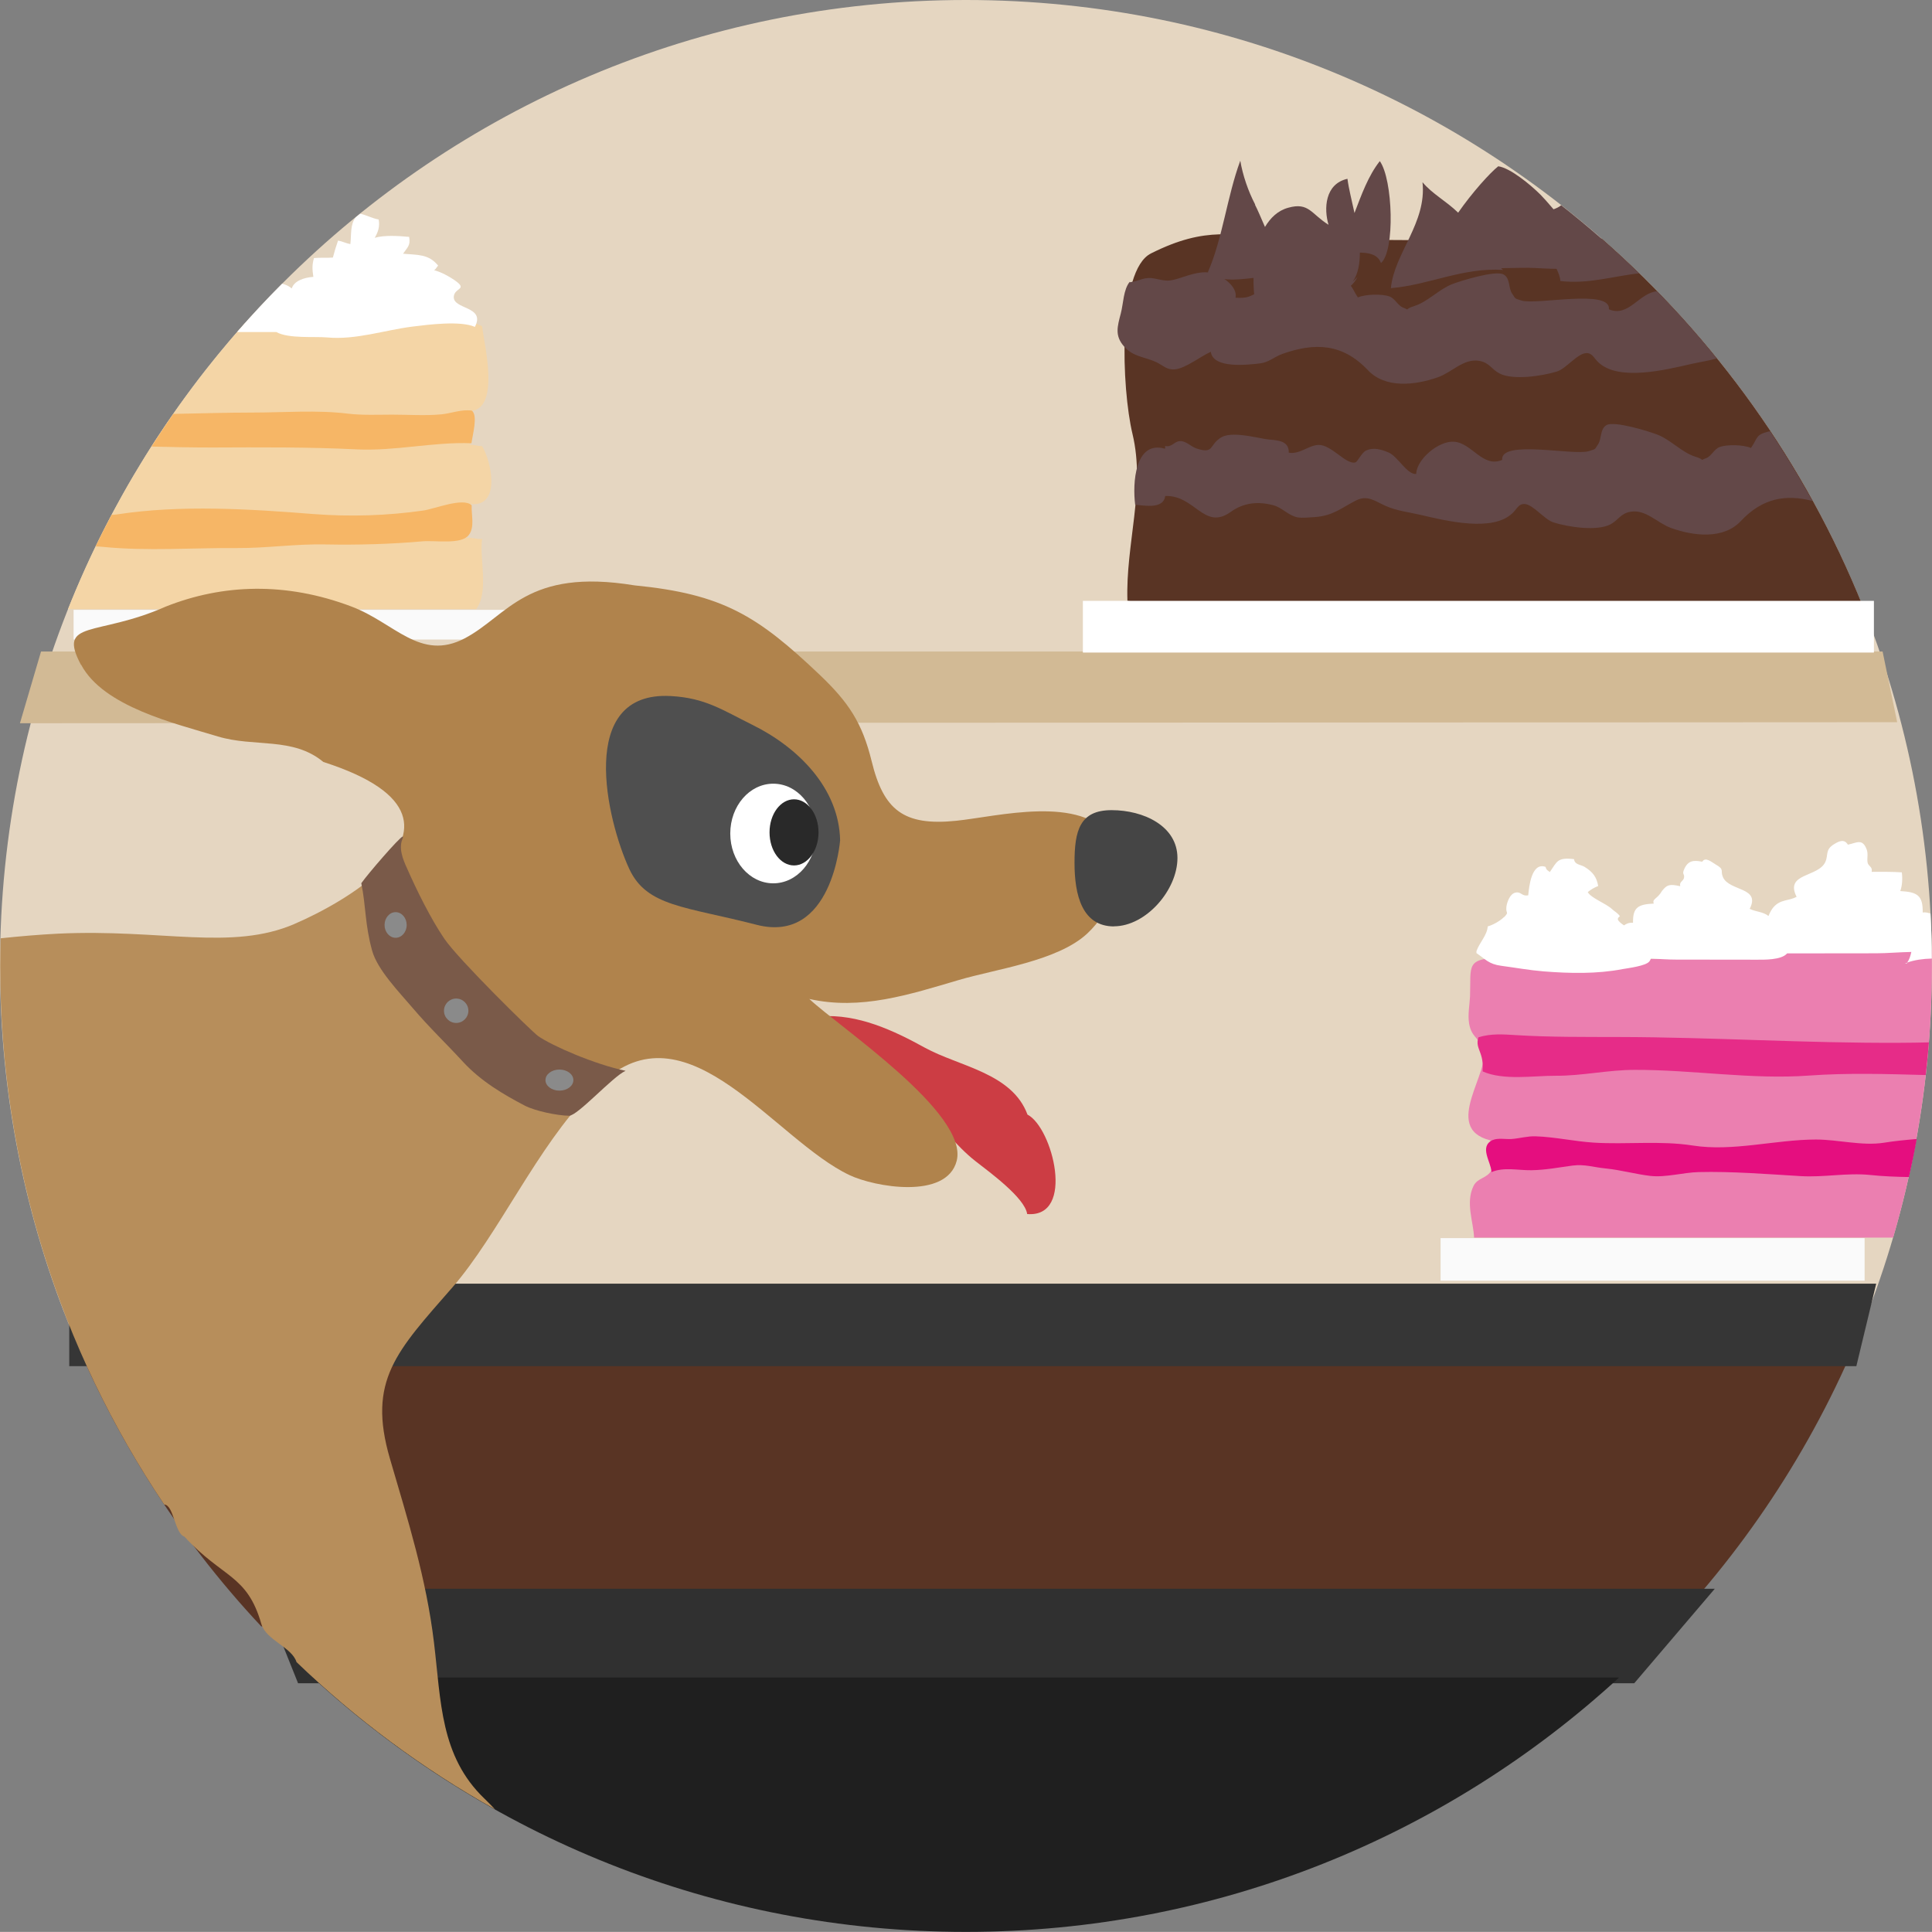 <?xml version="1.0" encoding="UTF-8"?>
<svg xmlns="http://www.w3.org/2000/svg" id="Layer_1" viewBox="0 0 186.94 186.93">
  <rect x="0" y="0" width="186.94" height="186.93" fill="#808080" stroke="none"/>
  <defs>
    <style>.cls-1{fill:#f4d5a6;}.cls-1,.cls-2,.cls-3,.cls-4,.cls-5,.cls-6,.cls-7,.cls-8,.cls-9,.cls-10,.cls-11,.cls-12,.cls-13,.cls-14,.cls-15,.cls-16,.cls-17,.cls-18,.cls-19,.cls-20,.cls-21,.cls-22{stroke-width:0px;}.cls-2{fill:#7a5a49;}.cls-3{fill:#4f4f4f;}.cls-4{fill:#292929;}.cls-5{fill:#634848;}.cls-6{fill:#593424;}.cls-7{fill:#363636;}.cls-8{fill:#454545;}.cls-9{fill:#1f1f1f;}.cls-10{fill:#d2ba95;}.cls-11{fill:#cc3d44;}.cls-12{fill:#e50e7f;}.cls-13{fill:#b0834c;}.cls-14{fill:#8a8a8a;}.cls-15{fill:#b78e5b;}.cls-16{fill:#303030;}.cls-17{fill:#fff;}.cls-18{fill:#e62c88;}.cls-19{fill:#e5d6c1;}.cls-20{fill:#fafafa;}.cls-21{fill:#f6b666;}.cls-22{fill:#eb7fb0;}</style>
  </defs>
  <path class="cls-6" d="m6.18,126.92c4.38,11.39,10.91,21.71,19.1,30.45h136.38c8.2-8.74,14.74-19.06,19.1-30.45H6.18Z"></path>
  <path class="cls-19" d="m93.46,0h0C41.84,0,0,41.84,0,93.46c0,12.57,2.49,24.56,6.99,35.51h172.95c4.5-10.95,6.99-22.94,6.99-35.51C186.94,41.85,145.1,0,93.47,0h-.01,0Z"></path>
  <path class="cls-11" d="m78.61,98.33c2.68,3.96,7,5.73,10.66,8.93,1.87,1.64,3.16,3.55,5.1,5.08,1.31,1.03,4.79,3.54,5.02,5.13,4.7.39,2.45-8.39.03-9.62-1.49-4.04-6.64-4.66-9.94-6.48-3.03-1.67-6.46-3.28-10.1-3.03"></path>
  <polygon class="cls-7" points="179.62 132.19 6.7 132.19 6.7 124.21 181.54 124.21 179.62 132.19"></polygon>
  <path class="cls-22" d="m143.48,101.38h0c.95,2.17-4.1,7.76.72,8.96,0,.48.14.63-.16,1.06-.03.21.3,1.79.26,1.85-.41.78-1.33.7-1.72,1.5-.8,1.63,0,3.49.05,5h40.55c2.43-8.34,3.75-17.16,3.75-26.28,0-.52-.02-1.03-.02-1.55-4.05.09-8.17.34-12.12-.04-5.55-.53-11.59,1.35-17.28.81-2.04-.19-3.95-.39-6.06-.4-1.89-.01-4.13.59-5.91.37-3.79.06-3.19.67-3.3,3.76-.04.82-.23,1.77-.09,2.61.22,1.29.88,1.34,1.32,2.35h.01Z"></path>
  <polygon class="cls-10" points="183.57 69.88 1.93 69.98 3.97 63.04 182.16 63.04 183.57 69.88"></polygon>
  <path class="cls-6" d="m180.22,58.59c-5.54-13.76-14.25-25.89-25.23-35.5-1.55.02-3.07.04-4.55.06-8.17.12-18.18.16-26.32-.14-4.82-.18-7.3-1.22-12.75,1.51-3.28,1.64-2.85,13.04-1.79,17.47,1.28,5.36-.68,10.64-.49,16.15l3.63.46h67.5Z"></path>
  <path class="cls-1" d="m23.73,31.24h0c-7.23,8.09-13.07,17.46-17.15,27.7h39.49c1.27-1.65.3-4.93.58-6.8-.42.08-1.14-.18-1.56-.11-.25-1.05.5-2.14.42-3.26,3.03.33,2.02-4.21,1.13-5.61-.33.03-.8-.15-1.13-.12-.14-1.05-.11-2.2,0-3.25,2.92-.25,1.35-6.44,1.13-8.23-4.06-1.99-10.16-.09-14.57-.07-2.82.01-5.57-.12-8.34-.24h0Z"></path>
  <path class="cls-21" d="m10.79,49.84h0c-.53,1.01-1.05,2.02-1.54,3.03.25,0,.51.03.76.05,4.24.42,8.63.08,12.9.11,2.91.02,5.73-.42,8.65-.35,3,.06,6.31-.03,9.3-.3,1.29-.11,3.78.34,4.5-.61.6-.78.23-1.97.28-2.88-.84-.79-3.6.36-4.69.51-3.5.5-7.06.61-10.61.34-6.16-.49-12.86-.91-18.99.03-.18.02-.38.05-.56.05h-.01Z"></path>
  <path class="cls-21" d="m16.77,40.05h0c-.72,1.04-1.42,2.09-2.11,3.16,1.93.05,3.89.09,5.86.09,4.66-.02,9.32-.05,13.96.18,3.75.19,7.46-.74,11.14-.59.08-.72.66-2.7.03-3.16-1-.14-1.95.26-2.93.36-1.56.15-3.2.03-4.76.03-1.4,0-2.88.07-4.25-.09-3.06-.38-6.2-.11-9.31-.11-2.37,0-5.06.08-7.64.13h.01Z"></path>
  <rect class="cls-17" x="104.78" y="58.14" width="76.54" height="5"></rect>
  <polygon class="cls-16" points="158.13 162.87 28.84 162.87 25.18 153.73 165.92 153.73 158.13 162.87"></polygon>
  <path class="cls-9" d="m156.67,162.32H30.26c16.64,15.28,38.83,24.61,63.2,24.61s46.56-9.33,63.2-24.61h0Z"></path>
  <rect class="cls-20" x="139.39" y="119.8" width="41.03" height="4.12"></rect>
  <rect class="cls-20" x="7.12" y="59.01" width="43.18" height="2.87"></rect>
  <path class="cls-15" d="m28.5,89.4c-6.12,2.63-12.8.47-22.87.94-1.81.09-3.68.25-5.57.45-.02.89-.04,1.78-.04,2.68,0,19.3,5.85,37.22,15.87,52.11.92.02,1.02,2.81,1.95,3.1,3.73,4.06,6.06,3.63,7.45,8.46.46,1.57,2.95,2.23,3.4,3.68,5.74,5.53,12.19,10.32,19.21,14.25-.3-.32-.63-.65-1.02-1.03-4.3-4.12-4.2-9.43-4.89-15.12-.74-6.18-2.52-11.83-4.26-17.78-2.21-7.57.65-10.39,6.05-16.58,4.42-5.08,8.3-13.75,13.28-18.72-2.63-.95-5.81-2.15-7.23-2.93-2.61-1.45-7.53-6.95-9.27-9.56-1.08-1.62-2.61-6.12-3.6-9.31-2.28,2.29-5.89,4.25-8.47,5.36h.01Z"></path>
  <path class="cls-13" d="m7.85,64.32c2.17,4.07,9.08,5.68,13.23,6.94,3.53,1.07,7.25.01,10.21,2.47,9.45,3.03,8.96,7,5.68,10.3,1.01,3.2,2.52,7.69,3.6,9.31,1.74,2.61,6.67,8.11,9.27,9.56,1.4.78,4.59,1.98,7.23,2.93.47-.47.94-.91,1.42-1.3,8.2-7.21,16.51,5.76,23.7,9.17,2.41,1.15,9.41,2.41,10.38-1.38,1.17-4.6-11.37-12.94-14.26-15.66,4.98,1.12,9.69-.43,14.45-1.83,3.61-1.07,9.56-1.83,12.43-4.49,2.37-2.19,4.23-6.51,2.39-9.24-2.89-4.27-11.11-2.08-15.07-1.68-5.09.52-7.02-1.05-8.17-5.77-.91-3.71-2.23-5.69-5.01-8.34-6.05-5.75-9.4-7.83-17.94-8.67-10.44-1.71-12.24,2.93-16.43,5.13-4.31,2.25-6.77-1.51-10.95-3.08-6.37-2.41-12.49-2.17-17.96,0-6.67,2.96-10.56,1.23-8.21,5.65"></path>
  <path class="cls-8" d="m107.78,89.63c3.1,0,6.15-3.51,6.15-6.61s-3.28-4.63-6.37-4.63-3.59,1.99-3.59,5.1.73,6.15,3.83,6.15"></path>
  <path class="cls-2" d="m38.98,80.93c-.33.08-3.42,3.67-4.02,4.53.46,2.27.34,3.94,1.04,6.5.51,1.88,2.65,4.06,3.92,5.56,1.68,1.97,3.12,3.31,4.88,5.22,1.74,1.89,3.95,3.18,5.98,4.24,1,.52,3.11.96,4.28.98.83.01,4.21-3.78,5.47-4.35-2.98-.62-7.12-2.42-8.46-3.36-.61-.43-7.69-7.39-9.07-9.41-1.32-1.94-2.67-4.67-3.62-6.83-.4-.87-.85-1.98-.4-2.92"></path>
  <path class="cls-3" d="m81.29,81.3s-.75,10.08-8.09,8.18c-6.88-1.78-10.61-1.74-12.31-5.4-2.16-4.65-5.17-17.25,4.02-16.73,3.33.18,4.97,1.34,7.88,2.78,4.38,2.16,8.39,6.08,8.5,11.18"></path>
  <path class="cls-17" d="m74.82,85.47c2.3,0,4.16-2.16,4.16-4.82s-1.86-4.82-4.16-4.82-4.16,2.16-4.16,4.82,1.86,4.82,4.16,4.82"></path>
  <path class="cls-4" d="m76.83,83.74c1.3,0,2.37-1.42,2.37-3.2s-1.07-3.2-2.37-3.2-2.37,1.42-2.37,3.2,1.06,3.2,2.37,3.2"></path>
  <path class="cls-17" d="m22.97,32.1v.03h3.77c1.19.66,3.7.41,4.9.52,2.8.26,5.56-.71,8.28-1.05,1.53-.19,4.63-.59,6.03.03,1.07-2.04-2.16-1.66-2.04-2.94.08-.88,1.42-.65.06-1.59-.55-.38-1.28-.77-1.97-.96.22-.12.23-.3.4-.43-.92-1.16-2.03-1.03-3.4-1.16.42-.62.74-.79.59-1.63-1-.09-2.38-.19-3.33.09.34-.58.5-1.11.38-1.77-.62-.11-1.18-.43-1.79-.56-.14.11-.28.23-.43.35-.56.69-.41,1.73-.52,2.59-.44-.08-.8-.28-1.19-.34-.19.54-.36,1.09-.5,1.64-.6.05-1.23-.01-1.83.05-.2.69-.16,1.13-.06,1.82-.93.06-1.88.41-2.09,1.12-.3-.26-.61-.37-.93-.46-1.5,1.5-2.93,3.04-4.33,4.64h0Z"></path>
  <path class="cls-5" d="m121.45,19.79c-.68-1.3-1.2-2.83-1.44-4.24-1.28,3.46-1.7,7.49-3.14,10.8.98.9,2.69.75,4.42.54-.01.79.04,1.56.14,2.2,2.8-.03,8.56.54,9.92-2.29l-.46.46c.53-.77.69-1.76.69-2.82.92.02,1.75.19,2.04,1.01,1.38-1.14,1.16-8.1-.11-9.86-1.12,1.42-1.77,3.25-2.45,5.02-.26-1.22-.56-2.37-.68-3.31-2.2.49-2.29,2.93-1.83,4.45-1.69-1.05-1.9-2.21-3.9-1.65-1.02.28-1.73.99-2.25,1.86-.38-.87-.71-1.66-.97-2.16h.02Z"></path>
  <path class="cls-5" d="m158.58,26.43c-2.39-2.32-4.9-4.52-7.52-6.57-.23.19-.49.3-.74.39-.55-.65-1.03-1.18-1.26-1.41-.96-.96-2.94-2.6-4.09-2.75-.8.63-2.53,2.55-3.88,4.49-1.13-1.11-2.5-1.81-3.45-2.95.43,3.93-2.73,6.86-3.06,10.25,3.6-.28,7.01-2.03,10.86-1.76-.08-.05-.13-.12-.2-.17,1.32-.02,2.54-.06,3.25-.02.65.03,1.38.08,2.12.08.18.38.34.76.37,1.18,2.74.32,5.05-.47,7.62-.74h0Z"></path>
  <path class="cls-5" d="m109.32,27.26c-.63.75-.62,2.13-.87,3.06-.34,1.3-.6,2.16.31,3.2s2.01.99,3.16,1.54c.67.33,1,.75,1.76.68,1.03-.09,2.52-1.28,3.48-1.7.21,1.67,3.62,1.25,4.7,1.13.96-.11,1.37-.62,2.26-.94,3.09-1.08,5.76-1.03,8.24,1.59,1.68,1.78,4.55,1.47,6.78.68,1.39-.49,2.49-1.85,4.01-1.58.98.18,1.18.83,1.95,1.22,1.31.67,4.1.25,5.54-.19.89-.27,1.97-1.73,2.82-1.78.61-.04.75.47,1.2.89,1.96,1.85,6.48.73,8.93.17.88-.2,1.7-.31,2.53-.55-1.82-2.26-3.76-4.43-5.78-6.5-1.73.15-2.77,2.56-4.66,1.75.21-2.01-7.03-.39-8.46-.85-.74-.24-.52-.12-.9-.66-.38-.53-.17-1.49-.83-1.86-.77-.44-4.17.62-4.97.93-1.29.5-2.38,1.72-3.67,2.12-1.13.36-.31.45-1.09.15-.49-.18-.78-.87-1.3-1.07-.71-.27-2.37-.23-3.07.09-.69-1.01-.43-1.28-1.69-1.59-.94-.23-1.97-.25-2.94-.16-1.69.15-3.56.59-5.04,1.27-.9.42-.99.56-2.17.51.21-1.04-1.14-2.01-2.07-2.32-1.09-.38-2.26.08-3.31.41-1.07.34-1.28.31-2.41.06-1.05-.22-1.39.21-2.42.35l-.02-.03h0Z"></path>
  <path class="cls-5" d="m112.73,43.37v.05c-2.92-.85-3.16,3.35-2.89,5.42.95.08,2.73.44,2.91-.85,2.89-.09,3.76,3.39,6.34,1.54,1.22-.88,2.6-1.04,4.09-.65.88.22,1.47,1.01,2.38,1.18.44.08,1.23,0,1.69-.03,1.76-.13,2.56-.9,3.95-1.6,1.13-.57,1.83.06,2.87.52,1.14.5,2.24.6,3.43.88,2.42.56,6.9,1.68,8.84-.17.45-.42.59-.93,1.19-.89.83.05,1.91,1.51,2.79,1.78,1.42.45,4.19.87,5.5.19.76-.4.98-1.05,1.93-1.22,1.5-.27,2.6,1.09,3.97,1.58,2.2.78,5.05,1.1,6.72-.68,2.12-2.26,4.38-2.6,6.93-1.95-1.27-2.31-2.64-4.56-4.09-6.74-.06,0-.12.03-.18.03-1.25.32-.99.59-1.68,1.59-.69-.33-2.34-.36-3.04-.09-.52.2-.8.89-1.29,1.07-.77.28.05.19-1.08-.15-1.27-.4-2.36-1.63-3.63-2.12-.79-.31-4.16-1.36-4.93-.93-.65.37-.46,1.33-.82,1.86-.37.54-.15.42-.89.66-1.42.47-8.59-1.15-8.39.85-1.89.81-2.92-1.66-4.68-1.76-1.49-.09-3.6,1.71-3.64,3.12-.88.09-1.78-1.71-2.68-2.08-.71-.3-1.46-.52-2.18-.18-.4.18-.81,1.08-1.02,1.14-.89.26-2.32-1.71-3.55-1.69-.98.02-1.83.94-2.9.75.04-1.32-1.38-1.17-2.28-1.32-1.1-.19-3.3-.75-4.27-.15-1.19.73-.64,1.64-2.39,1.06-.51-.17-.98-.71-1.55-.71-.6,0-.81.64-1.47.47v.22s-.01,0-.01,0Z"></path>
  <path class="cls-18" d="m146.73,100.16h0c-1.3-.08-2.46-.17-3.68.21-.19.61-.02.95.17,1.47.28.74.26,1.24.24,1.83,2.03.9,4.9.41,7.08.42,2.61.01,5.03-.57,7.64-.57,5.56-.02,11.34.96,16.87.55,3.79-.27,7.51-.15,11.28-.05.12-1.05.22-2.1.31-3.16-.95.02-1.86.04-2.74.04-9.32.05-17.94-.54-27.28-.56-3.3-.01-6.66.02-9.89-.18h-.01Z"></path>
  <path class="cls-12" d="m144.43,110.31h0c-1.35.63-.15,2.13-.11,3.1,1.25-.51,2.52-.16,3.86-.18,1.38-.02,2.62-.27,3.98-.45,1.19-.15,2.05.17,3.21.28,1.48.15,2.87.55,4.31.72,1.5.17,3.17-.33,4.68-.37,3.2-.08,6.68.2,9.86.39,2.28.14,4.46-.34,6.73-.11,1.24.13,2.49.18,3.76.2.27-1.22.53-2.44.75-3.68-1.07.09-2.13.19-3.17.36-2.13.33-4.43-.31-6.59-.31-3.94.01-8.03,1.19-11.91.58-3.14-.49-6.4-.08-9.59-.28-1.87-.12-3.75-.55-5.61-.61-.78-.03-1.55.2-2.32.26-.53.04-1.35-.12-1.83.1h-.01Z"></path>
  <path class="cls-17" d="m184.5,93.23s.02-.05.04-.07c-.07.03-.14.04-.21.07h.17Z"></path>
  <path class="cls-17" d="m145.54,88.77v-.05c-.34.36-1.09.79-1.59.92-.04.84-.82,1.59-1.09,2.4v.18c.89.61,1.2,1.07,2.4,1.23,1.36.18,2.73.43,4.1.54,2.52.2,5.15.26,7.64-.22.49-.09,2.27-.3,2.6-.75.07-.1.11-.19.14-.27.84.04,1.68.1,2.43.1,2.6.01,5.2.01,7.8.01.67,0,2.4.05,2.95-.61h.2c2.81,0,5.61,0,8.42-.01,1.05,0,2.22-.11,3.4-.13-.09.42-.21.78-.41,1.03.73-.26,1.55-.37,2.39-.39,0-1.48-.05-2.95-.13-4.41,0,.02-.03.03-.03.06-.19-.09-.44-.14-.72-.11.03-1.66-.53-1.98-2.17-2.07.19-.52.23-1.19.15-1.81-1.01-.07-1.86-.05-2.92-.05.12-.49-.32-.54-.39-.89-.08-.42.07-.82-.08-1.25-.42-1.13-.95-.67-1.83-.49-.34-.57-.83-.35-1.28-.08-.96.56-.58,1.04-.9,1.75-.68,1.51-3.96,1.05-2.78,3.38-.79.41-1.55.23-2.22.98-.15.16-.36.5-.5.87-.57-.43-1.17-.38-1.82-.69,1.09-2.11-1.95-1.69-2.58-3.05-.3-.65.19-.73-.69-1.23-.42-.24-1.01-.79-1.32-.28-.82-.16-1.42-.16-1.8.85-.14.39.11.35.03.72-.07.32-.47.37-.36.8-1.07-.24-1.29-.13-1.76.45-.46.81-.99.76-.8,1.23-1.52.07-2.04.37-2.01,1.86-.38-.03-.64.08-.87.25-.2-.13-.4-.28-.54-.46-.19-.24.14-.41.14-.43-.23-.33-.47-.41-.78-.7-.58-.54-2.03-1.06-2.33-1.63.3-.25.63-.44,1.01-.59-.15-.87-.52-1.36-1.33-1.86-.4-.23-.94-.19-1.01-.74-1.63-.19-1.63.23-2.34,1.25-.2-.17-.33-.17-.41-.5-1.38-.49-1.6,1.97-1.68,2.75-.65.12-.68-.39-1.24-.26-.55.12-.81.95-.87,1.35-.09.78.32.43-.25,1.06h.01Z"></path>
  <ellipse class="cls-14" cx="54.13" cy="104.51" rx="1.35" ry="1.02"></ellipse>
  <ellipse class="cls-14" cx="38.28" cy="89.5" rx="1.07" ry="1.24"></ellipse>
  <circle class="cls-14" cx="44.14" cy="97.8" r="1.18"></circle>
</svg>
